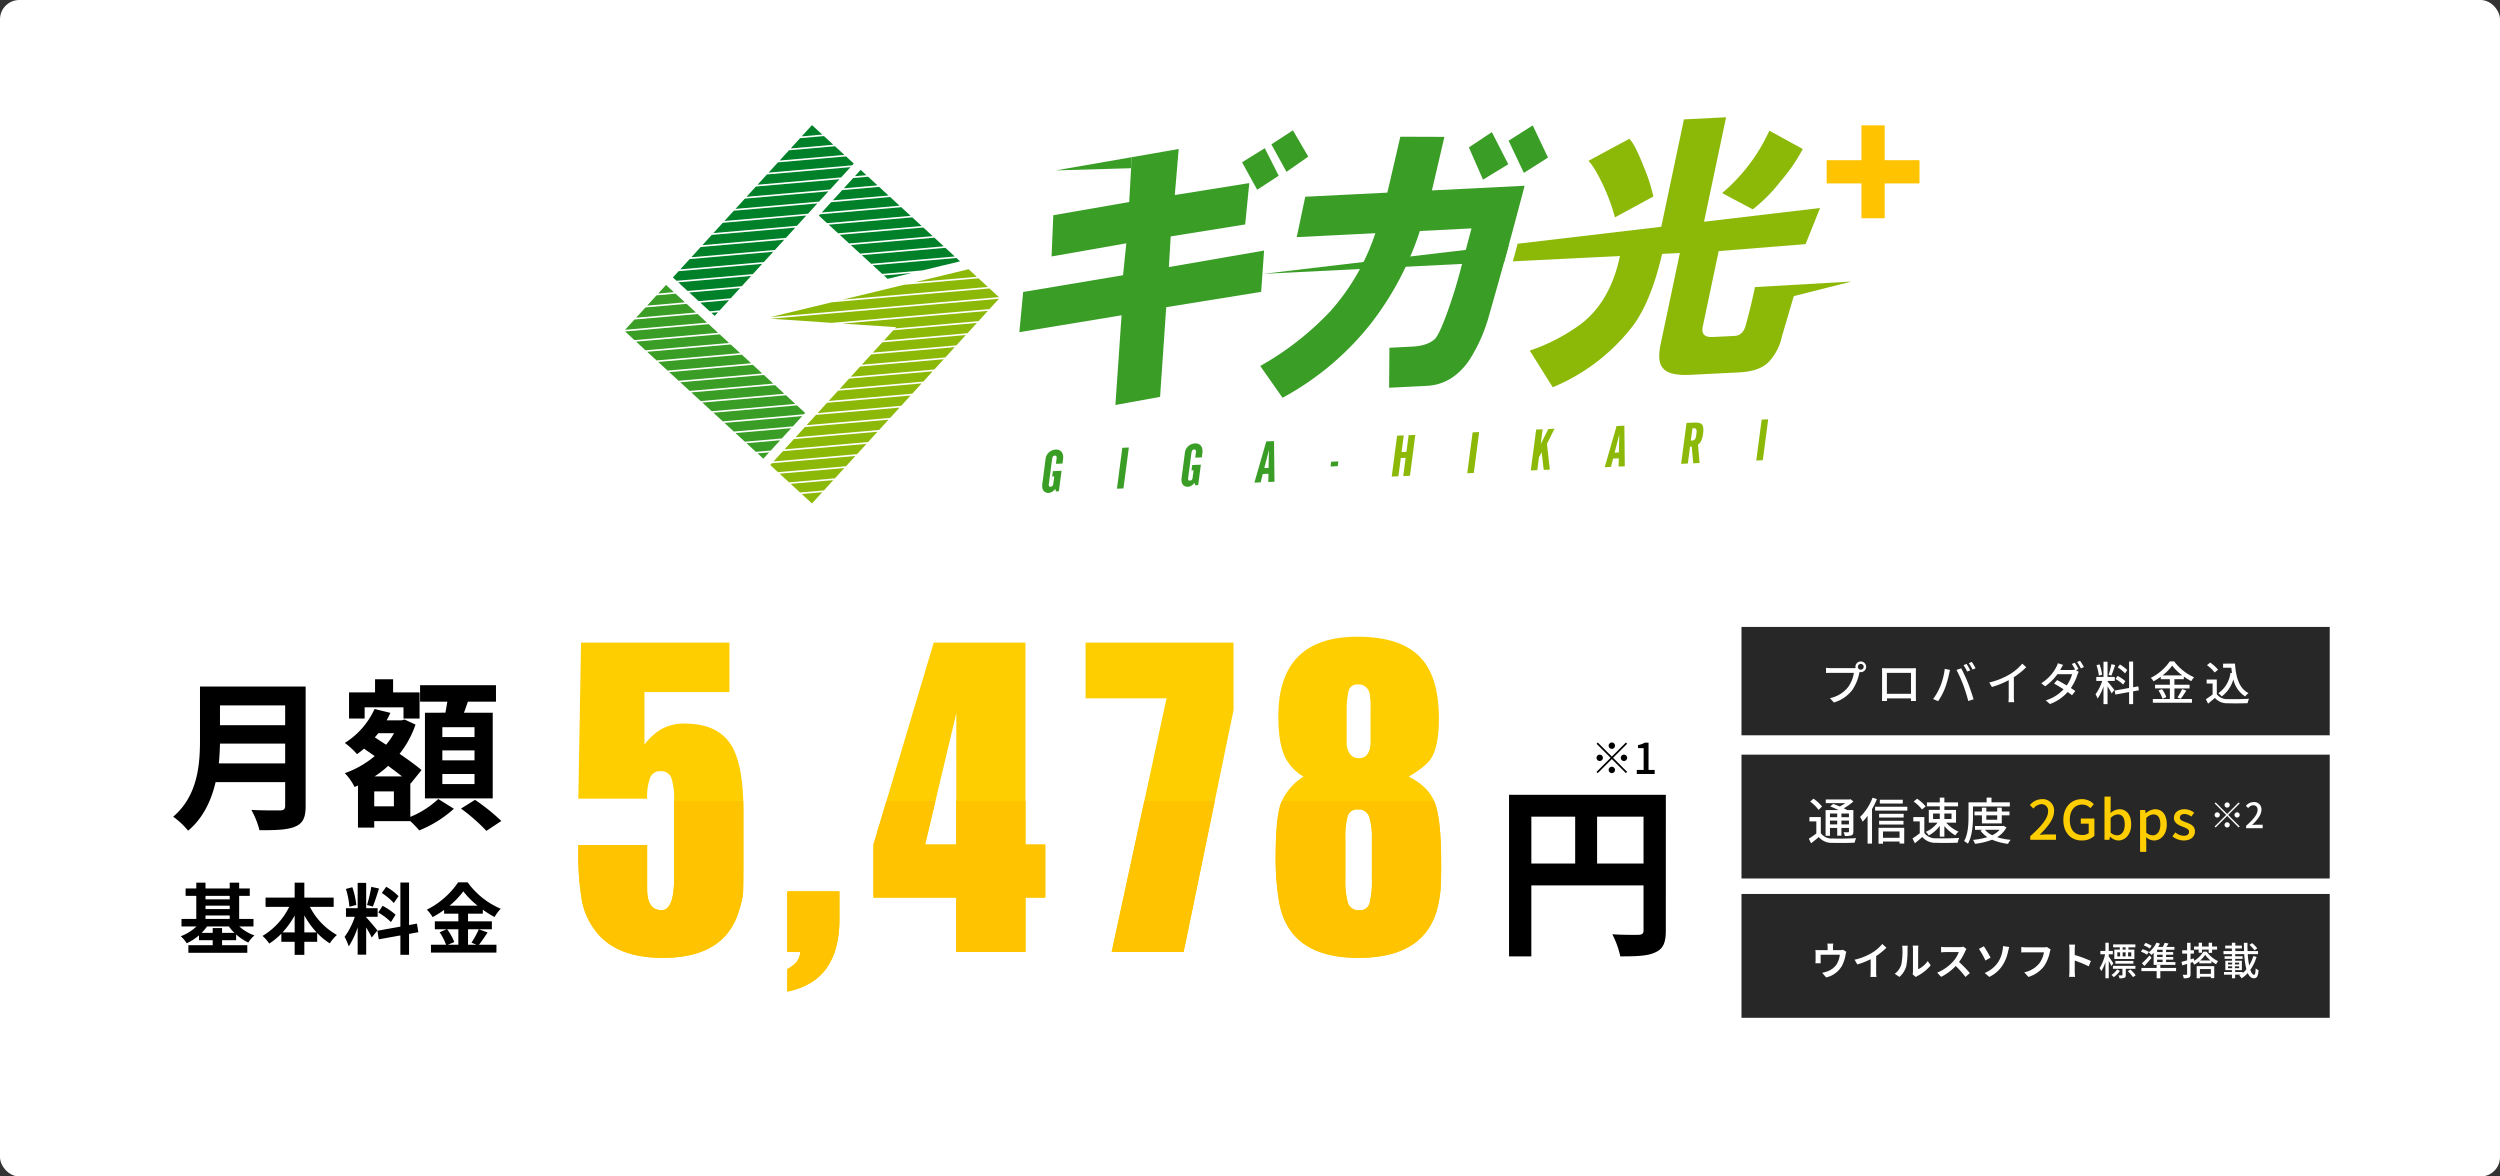 <svg xmlns="http://www.w3.org/2000/svg" xmlns:xlink="http://www.w3.org/1999/xlink" width="646" height="304" viewBox="0 0 646 304"><rect x="0" y="0" width="646" height="304" fill="#333333" stroke="none"/><defs><clipPath id="a"><rect width="239" height="57" transform="translate(0.101 0.378)" fill="#fff" stroke="#707070" stroke-width="1"/></clipPath></defs><g transform="translate(4284 -1140)"><rect width="646" height="304" rx="5" transform="translate(-4284 1140)" fill="#fff"/><path d="M-30.45-13.734c.168-1.764.252-3.528.294-5.124h16.842v5.124Zm17.136-14.994V-23.6H-30.156v-5.124ZM-8.022-33.6h-27.3v13.818c0,6.384-.588,14.406-6.93,19.824a19.726,19.726,0,0,1,3.864,3.612C-34.482.378-32.382-4.2-31.29-8.9h17.976v6.09c0,.882-.336,1.218-1.344,1.218-.924,0-4.452.042-7.392-.126a21.44,21.44,0,0,1,2.1,5.25c4.326,0,7.266-.084,9.282-.966C-8.736,1.722-8.022.294-8.022-2.73ZM35.616-20.538H27.3V-23.1h8.316Zm0,6.006H27.3v-2.562h8.316Zm0,6.132H27.3V-11h8.316ZM22.806-26.838V-4.7H40.32V-26.838H32.886c.336-.882.672-1.848,1.008-2.856H41.16v-4.242H21.546v4.242H28.6c-.168.924-.336,1.932-.5,2.856ZM7.224-28.224H17.262v2.9H21.42v-6.762H14.574v-3.4H9.912v3.4H3.192v6.762H7.224Zm7.56,25.578H9.7V-6.51h5.082Zm-5-7.728a24.719,24.719,0,0,0,3.528-2.73c1.26.966,2.52,1.89,3.57,2.73Zm5.04-11.172a17.95,17.95,0,0,1-2.058,2.982l-2.9-1.89c.294-.378.588-.714.882-1.092Zm4.2,12.936.084.084,2.814-3.486c-1.386-1.176-3.444-2.688-5.67-4.2a25.242,25.242,0,0,0,4.116-7.56l-2.814-1.3-.756.21H12.894A16.578,16.578,0,0,0,13.86-26.8L9.786-27.8A20.2,20.2,0,0,1,2.1-19.026a18.841,18.841,0,0,1,3.15,2.9,19.235,19.235,0,0,0,1.806-1.428l2.772,1.932A24.909,24.909,0,0,1,2.1-11.214a14.417,14.417,0,0,1,2.52,3.57L5.5-8.022V2.856H9.7V1.176h9.324a29.625,29.625,0,0,1,2.31,2.394,29.866,29.866,0,0,0,8.946-5.586L26.25-4.536A23.8,23.8,0,0,1,19.026.084Zm13.1,6.552A46.28,46.28,0,0,1,38.682,3.7l3.864-2.562a52.872,52.872,0,0,0-6.8-5.46Z" transform="translate(-4197 1351)"/><path d="M-30.62-3.94V-5.18h-2.42v1.24h-2.88A12.241,12.241,0,0,0-34.5-5.6h5.64a12.409,12.409,0,0,0,1.44,1.66Zm-4.28-4.5h6.26v.9H-34.9Zm6.26-5.06v.88H-34.9v-.88Zm-6.26,2.52h6.26v.88H-34.9ZM-22.5-5.6V-7.54h-3.7V-13.5h2.74v-1.92H-26.2v-1.5h-2.44v1.5H-34.9v-1.5h-2.38v1.5h-2.76v1.92h2.76v5.96H-41.1V-5.6h3.86a12.081,12.081,0,0,1-4.04,2.52,8.858,8.858,0,0,1,1.52,1.82A13.857,13.857,0,0,0-36.58-3.3v1.24h3.54v1.3h-6.28V1.2H-24.1V-.76h-6.52v-1.3h3.64V-3.54a13.464,13.464,0,0,0,3.14,2.1,8.188,8.188,0,0,1,1.58-1.84,11.75,11.75,0,0,1-3.9-2.32ZM-9.36-4.06v-4.4a22.29,22.29,0,0,0,3.18,4.4Zm-5.64,0a23.305,23.305,0,0,0,3.14-4.36v4.36Zm13.22-6.6v-2.4H-9.36v-3.86h-2.5v3.86h-7.52v2.4h6.1a17.766,17.766,0,0,1-6.88,7.5,11.759,11.759,0,0,1,1.74,1.98A17.84,17.84,0,0,0-15.3-3.74v2.1h3.44V1.74h2.5V-1.64h3.32V-3.92A16.362,16.362,0,0,0-2.78-1.24,10.111,10.111,0,0,1-.94-3.4a17.471,17.471,0,0,1-6.98-7.26Zm16.76-2.78a15.03,15.03,0,0,0-3.18-2.42l-1.14,1.6a16.091,16.091,0,0,1,3.1,2.6ZM9.74-9.22a16.887,16.887,0,0,1,3.28,2.48l1.2-1.9a17.569,17.569,0,0,0-3.36-2.3Zm-1.8-6.62a34.016,34.016,0,0,1-1.1,4.68l1.5.42c.5-1.16,1.08-3.06,1.6-4.66ZM4.06-11.16a20.052,20.052,0,0,0-1.02-4.58l-1.66.44a19.821,19.821,0,0,1,.9,4.6ZM9.52-4.58c-.42-.56-2.32-2.8-2.9-3.38V-8.1H9.58v-2.22H6.62v-6.54H4.42v6.54H1.4V-8.1H3.68A18.515,18.515,0,0,1,1.04-2.92,14.133,14.133,0,0,1,2.12-.46a20.526,20.526,0,0,0,2.3-4.92V1.68h2.2V-5.34a26.717,26.717,0,0,1,1.44,2.6Zm10.58.46-.36-2.22-2.04.38v-11H15.46v11.4L9.52-4.5l.36,2.22,5.58-1v5H17.7v-5.4Zm10.34-.76v4h-2.7l1.64-.7a13.493,13.493,0,0,0-1.84-3.3Zm-2.26-6.1a20.864,20.864,0,0,0,3.54-3.7,21.339,21.339,0,0,0,3.68,3.7Zm7.54,6.1a20.773,20.773,0,0,1-1.9,3.46l1.3.54H32.94v-4H39.1V-6.92H32.94V-8.9h3.82V-9.94a25.278,25.278,0,0,0,3.04,1.9,11.172,11.172,0,0,1,1.58-2.14A20.435,20.435,0,0,1,32.84-17H30.38A21.329,21.329,0,0,1,22.3-9.94a9.322,9.322,0,0,1,1.48,1.92,25.559,25.559,0,0,0,2.98-1.86v.98h3.68v1.98H24.36v2.04h3.06L25.6-4.1A13.741,13.741,0,0,1,27.26-.88h-3.9V1.16H40.28V-.88H35.76c.7-.84,1.48-2.06,2.24-3.16Z" transform="translate(-4196 1385)"/><path d="M2.688-19.872v-12.1h12v12.1ZM-14.3-31.968H-2.976v12.1H-14.3Zm34.752-5.664H-20.064V4.128h5.76V-14.208H14.688V-2.592c0,.816-.336,1.1-1.248,1.152-.96,0-4.08.048-6.816-.144A23.331,23.331,0,0,1,8.688,4.128c4.272,0,7.152-.1,9.072-1.056,2.016-.912,2.688-2.5,2.688-5.616Z" transform="translate(-3874 1383)"/><path d="M6.325-7.315A.831.831,0,0,0,5.5-8.14a.831.831,0,0,0-.825.825A.831.831,0,0,0,5.5-6.49.831.831,0,0,0,6.325-7.315ZM1.87-8.129l-.319.319,3.63,3.63L1.54-.539l.319.319L5.5-3.861,9.13-.231,9.449-.55,5.819-4.18l3.63-3.63L9.13-8.129,5.5-4.5Zm.5,3.124a.831.831,0,0,0-.825.825.831.831,0,0,0,.825.825A.831.831,0,0,0,3.19-4.18.831.831,0,0,0,2.365-5.005Zm6.27,1.65A.831.831,0,0,0,9.46-4.18a.831.831,0,0,0-.825-.825.831.831,0,0,0-.825.825A.831.831,0,0,0,8.635-3.355Zm-3.96,2.31A.831.831,0,0,0,5.5-.22a.831.831,0,0,0,.825-.825A.831.831,0,0,0,5.5-1.87.831.831,0,0,0,4.675-1.045ZM11.946,0h4.62V-1.045H14.982V-8.1h-.957a4.973,4.973,0,0,1-1.76.616v.8h1.452v5.632H11.946Z" transform="translate(-3873 1340)"/><path d="M45.09-25.218v2.208q0,6.973-.115,8.135a23.257,23.257,0,0,1-.925,3.835Q40.583,1.511,24.284,1.511q-12.366,0-17.568-7.205a17.994,17.994,0,0,1-3.409-7.96A68.429,68.429,0,0,1,2.44-25.683v-1.976h17.78V-16.27q0,5.462,3.726,5.462,3.247,0,3.247-8.251V-39.047a17.644,17.644,0,0,0-.7-5.927,2.8,2.8,0,0,0-2.905-1.743,2.651,2.651,0,0,0-2.615,1.743,14.216,14.216,0,0,0-.755,5.346H2.44l.7-40.325h38.35V-67.17H19.523v13.6a15.523,15.523,0,0,1,4.067-3.835,11.831,11.831,0,0,1,6.275-1.627q8.6,0,12.086,5.578,3.138,5.113,3.138,16.734ZM69.915-8.483q0,7.9-3.312,12.609t-10.168,6.1V4.416a9.228,9.228,0,0,0,2.382-1.8A4.94,4.94,0,0,0,59.8,0h-3.37V-15.688h13.48ZM123.1-14.062h-5.113V0h-17.9V-14.062H78.7l0-13.713L94.278-79.953h23.705v52.179H123.1Zm-23.01-13.713.022-33.926L92.048-27.78Zm71.658-34.747L158.845,0H140.252l14.178-65.543H133.511v-14.41h38.233Zm53.646,39.279v1.511q0,2.557-.116,4.765a24.73,24.73,0,0,1-.465,3.835q-2.557,14.643-20.8,14.643T183.439-13.48q-.349-2.208-.581-4.881t-.232-5.811q0-10.575,1.395-14.352a14.612,14.612,0,0,1,5.811-6.8,12.184,12.184,0,0,1-4.765-5q-1.743-3.6-1.743-10.575,0-20.569,20.453-20.569,10.808,0,15.921,5t5.113,16.153q0,7.089-1.976,10.227-1.278,2.092-5.811,4.765,5.346,2.673,6.856,7.089T225.391-23.242ZM207.146-54.5v-8.019a22.347,22.347,0,0,0-.232-4.3,2.917,2.917,0,0,0-3.021-2.324,2.253,2.253,0,0,0-2.44,1.8,20.025,20.025,0,0,0-.465,4.823v8.483a4.74,4.74,0,0,0,.813,2.789,2.667,2.667,0,0,0,2.324,1.162Q207.146-50.087,207.146-54.5Zm.349,35.328v-10.11a17.3,17.3,0,0,0-.7-5.694,2.794,2.794,0,0,0-2.905-1.859,2.509,2.509,0,0,0-2.673,1.743,20.388,20.388,0,0,0-.581,5.811v10.343a21.657,21.657,0,0,0,.639,6.159,2.779,2.779,0,0,0,2.963,1.976,2.511,2.511,0,0,0,2.673-1.8A24.725,24.725,0,0,0,207.494-19.175Z" transform="translate(-4137 1386)" fill="#ffce00"/><g transform="translate(-4141.101 1346.622)" clip-path="url(#a)"><path d="M45.09-25.218v2.208q0,6.973-.115,8.135a23.257,23.257,0,0,1-.925,3.835Q40.583,1.511,24.284,1.511q-12.366,0-17.568-7.205a17.994,17.994,0,0,1-3.409-7.96A68.429,68.429,0,0,1,2.44-25.683v-1.976h17.78V-16.27q0,5.462,3.726,5.462,3.247,0,3.247-8.251V-39.047a17.644,17.644,0,0,0-.7-5.927,2.8,2.8,0,0,0-2.905-1.743,2.651,2.651,0,0,0-2.615,1.743,14.216,14.216,0,0,0-.755,5.346H2.44l.7-40.325h38.35V-67.17H19.523v13.6a15.523,15.523,0,0,1,4.067-3.835,11.831,11.831,0,0,1,6.275-1.627q8.6,0,12.086,5.578,3.138,5.113,3.138,16.734ZM69.915-8.483q0,7.9-3.312,12.609t-10.168,6.1V4.416a9.228,9.228,0,0,0,2.382-1.8A4.94,4.94,0,0,0,59.8,0h-3.37V-15.688h13.48ZM123.1-14.062h-5.113V0h-17.9V-14.062H78.7l0-13.713L94.278-79.953h23.705v52.179H123.1Zm-23.01-13.713.022-33.926L92.048-27.78Zm71.658-34.747L158.845,0H140.252l14.178-65.543H133.511v-14.41h38.233Zm53.646,39.279v1.511q0,2.557-.116,4.765a24.73,24.73,0,0,1-.465,3.835q-2.557,14.643-20.8,14.643T183.439-13.48q-.349-2.208-.581-4.881t-.232-5.811q0-10.575,1.395-14.352a14.612,14.612,0,0,1,5.811-6.8,12.184,12.184,0,0,1-4.765-5q-1.743-3.6-1.743-10.575,0-20.569,20.453-20.569,10.808,0,15.921,5t5.113,16.153q0,7.089-1.976,10.227-1.278,2.092-5.811,4.765,5.346,2.673,6.856,7.089T225.391-23.242ZM207.146-54.5v-8.019a22.347,22.347,0,0,0-.232-4.3,2.917,2.917,0,0,0-3.021-2.324,2.253,2.253,0,0,0-2.44,1.8,20.025,20.025,0,0,0-.465,4.823v8.483a4.74,4.74,0,0,0,.813,2.789,2.667,2.667,0,0,0,2.324,1.162Q207.146-50.087,207.146-54.5Zm.349,35.328v-10.11a17.3,17.3,0,0,0-.7-5.694,2.794,2.794,0,0,0-2.905-1.859,2.509,2.509,0,0,0-2.673,1.743,20.388,20.388,0,0,0-.581,5.811v10.343a21.657,21.657,0,0,0,.639,6.159,2.779,2.779,0,0,0,2.963,1.976,2.511,2.511,0,0,0,2.673-1.8A24.725,24.725,0,0,0,207.494-19.175Z" transform="translate(4.101 39.378)" fill="#ffc300"/></g><rect width="152" height="28" transform="translate(-3834 1302)" fill="#272727"/><rect width="152" height="32" transform="translate(-3834 1335)" fill="#272727"/><rect width="152" height="32" transform="translate(-3834 1371)" fill="#272727"/><path d="M-45.18-7.956a.74.74,0,0,1-.744-.744.748.748,0,0,1,.744-.744.75.75,0,0,1,.756.744A.743.743,0,0,1-45.18-7.956Zm-7.668-.4a10.856,10.856,0,0,1-1.3-.084V-7.1c.3-.012.78-.036,1.3-.036h5.892a8.4,8.4,0,0,1-1.5,3.684A7.974,7.974,0,0,1-53.148-.6L-52.116.528a9.333,9.333,0,0,0,4.764-3.252,12.014,12.014,0,0,0,1.8-4.4l.06-.228a1.308,1.308,0,0,0,.312.036A1.383,1.383,0,0,0-43.788-8.7a1.391,1.391,0,0,0-1.392-1.38A1.388,1.388,0,0,0-46.56-8.7a1.49,1.49,0,0,0,.036.324,3.8,3.8,0,0,1-.5.024ZM-32.2-7.128v5.4h-6.228v-5.4Zm1.26-.18c0-.336,0-.708.024-1.032-.4.012-.828.012-1.1.012h-6.516c-.3,0-.684,0-1.152-.024.012.324.012.732.012,1.044v5.892c0,.48-.024,1.44-.024,1.548h1.3c-.012-.06-.012-.348-.012-.672H-32.2c-.012.336-.012.612-.024.672h1.308c0-.1-.024-1.128-.024-1.548Zm13.092-2.136-.78.324a14.433,14.433,0,0,1,.96,1.656l.78-.336A15.054,15.054,0,0,0-17.844-9.444Zm1.356-.516-.768.324a13.382,13.382,0,0,1,.984,1.656l.768-.348A17.338,17.338,0,0,0-16.488-9.96Zm-8.136,6.3a15.678,15.678,0,0,1-1.86,3.288l1.308.552a17.408,17.408,0,0,0,1.764-3.348,25.581,25.581,0,0,0,1.056-3.7c.06-.264.168-.72.252-1.02l-1.368-.276A17.588,17.588,0,0,1-24.624-3.66Zm5.916-.372A40.936,40.936,0,0,1-17.4.144L-16.032-.3c-.324-1.128-.96-3-1.416-4.152-.48-1.212-1.284-2.952-1.764-3.852l-1.236.408A34,34,0,0,1-18.708-4.032Zm13.092-1.98a19.905,19.905,0,0,0,3.2-2.58l-1.02-.924A13.127,13.127,0,0,1-6.564-6.828a18.845,18.845,0,0,1-5.412,2.184l.684,1.164A23,23,0,0,0-6.948-5.244V-.972A13.905,13.905,0,0,1-7.02.444h1.488A9.024,9.024,0,0,1-5.616-.972ZM11.1-8.112a17.39,17.39,0,0,0-.972-1.644l-.768.324a12.32,12.32,0,0,1,.852,1.464l-.048-.024a2.769,2.769,0,0,1-.9.12H6.348l.144-.252c.132-.24.384-.708.624-1.068L5.748-9.624a4.82,4.82,0,0,1-.456,1.092,10.788,10.788,0,0,1-3.84,4.08l1.02.792A13.55,13.55,0,0,0,5.64-6.792h3.8a9.616,9.616,0,0,1-1.4,2.916C7.164-4.4,6.24-4.92,5.568-5.268l-.792.9c.648.36,1.572.912,2.448,1.488A10.3,10.3,0,0,1,2.616-.024L3.7.924A11.226,11.226,0,0,0,8.28-2.184c.444.312.84.6,1.128.84l.852-1.092c-.3-.216-.708-.492-1.152-.78a12.689,12.689,0,0,0,1.7-3.444,4.107,4.107,0,0,1,.336-.732l-.708-.432Zm-.384-1.824A12.044,12.044,0,0,1,11.7-8.28l.78-.348a14.185,14.185,0,0,0-1-1.632ZM23.688-7.848a9.68,9.68,0,0,0-1.9-1.452l-.564.756A8.685,8.685,0,0,1,23.1-7Zm-.5,2.856a10.4,10.4,0,0,0-2-1.356l-.528.8A9.183,9.183,0,0,1,22.62-4.1Zm-3.6-4.38a21.224,21.224,0,0,1-.72,2.736l.708.216c.312-.684.672-1.8.984-2.736Zm-2.4,2.724a12.406,12.406,0,0,0-.66-2.676l-.792.2a12.408,12.408,0,0,1,.6,2.7Zm1.4,1.608H20.46V-6.084H18.588v-3.924H17.544v3.924h-1.86V-5.04h1.524A11.858,11.858,0,0,1,15.48-1.6,5.969,5.969,0,0,1,16.02-.48a12.464,12.464,0,0,0,1.524-3.18v4.6h1.044V-3.648c.4.636.852,1.392,1.056,1.824l.708-.876c-.252-.36-1.4-1.824-1.764-2.208Zm8.1,2.412-.156-1.02L25.2-3.42v-6.636H24.156v6.828l-3.732.672.18,1.032,3.552-.648V.948H25.2V-2.364Zm6.12-3.852A12.854,12.854,0,0,0,35.292-9a13.423,13.423,0,0,0,2.6,2.52Zm3.06,3.372H39.78v-.96H35.868V-5.5H38.3V-6.18a15.151,15.151,0,0,0,1.92,1.188,6.352,6.352,0,0,1,.72-1,13.212,13.212,0,0,1-5.136-4.1h-1.14a12.881,12.881,0,0,1-4.9,4.248,4.324,4.324,0,0,1,.7.9A16.872,16.872,0,0,0,32.34-6.12V-5.5h2.352v1.428H30.864v.96h3.828V-.384h-4.4V.588H40.4V-.384H35.868Zm-4.128.54A7.816,7.816,0,0,1,32.8-.432l.972-.432a7.812,7.812,0,0,0-1.116-2.064ZM37.488-.432A21.3,21.3,0,0,0,38.94-2.544l-1.068-.4A13.277,13.277,0,0,1,36.66-.8ZM48.444-9.516V-8.46H50.58c.048.468.1.936.168,1.38l-.408-.06a7.393,7.393,0,0,1-3.12,5.256,7.355,7.355,0,0,1,.876.84,8.217,8.217,0,0,0,3-4.428,6.991,6.991,0,0,0,3.048,4.428A4.884,4.884,0,0,1,55.02-1.9c-2.424-1.236-3.264-4.08-3.5-7.62Zm-1.3,1.56A9.423,9.423,0,0,0,45.1-9.792l-.828.672a9.015,9.015,0,0,1,2,1.9Zm-.324,2.544H44.2V-4.38h1.536v2.82a18.089,18.089,0,0,1-1.74,1.236L44.568.828c.624-.516,1.2-1,1.764-1.488A4.109,4.109,0,0,0,49.644.72C51.012.78,53.424.756,54.78.7a5.083,5.083,0,0,1,.372-1.14c-1.5.1-4.164.132-5.5.084a3.263,3.263,0,0,1-2.832-1.26Z" transform="translate(-3758 1321)" fill="#fff"/><path d="M-49.78-6.59a2.433,2.433,0,0,1-.83.11h-1.74v-.77a7.267,7.267,0,0,1,.07-.92h-1.54a4.941,4.941,0,0,1,.08.92v.77h-2.14a8.4,8.4,0,0,1-1.02-.05,6.385,6.385,0,0,1,.05.86v1.73a7.584,7.584,0,0,1-.05.84h1.38c-.02-.2-.03-.51-.03-.74V-5.3h4.96a5.937,5.937,0,0,1-.89,2.57,4.9,4.9,0,0,1-2.27,1.71,8.144,8.144,0,0,1-1.41.39l1.04,1.2a6.355,6.355,0,0,0,4.08-3,9.313,9.313,0,0,0,.93-2.83,6.678,6.678,0,0,1,.2-.8Zm8.58,1.63a16.339,16.339,0,0,0,2.65-2.15l-1.07-.97a10.554,10.554,0,0,1-2.61,2.26,15.363,15.363,0,0,1-4.55,1.81l.72,1.22a19.551,19.551,0,0,0,3.44-1.36V-.87A11.2,11.2,0,0,1-42.69.44h1.58A6.875,6.875,0,0,1-41.2-.87Zm6.02,5.4A5.792,5.792,0,0,0-33.4-2.43a22.064,22.064,0,0,0,.3-4.3,6.377,6.377,0,0,1,.07-.9H-34.5a3.65,3.65,0,0,1,.09.91,17.232,17.232,0,0,1-.29,3.96A4.717,4.717,0,0,1-36.4-.37Zm4.24.03a2.549,2.549,0,0,1,.44-.3,11.011,11.011,0,0,0,3.39-2.73l-.77-1.1a6.333,6.333,0,0,1-2.47,2.11V-6.78a5.078,5.078,0,0,1,.07-.87h-1.49a4.433,4.433,0,0,1,.08.86V-.96a3.805,3.805,0,0,1-.08.74Zm12.26-7.86a3.61,3.61,0,0,1-1.04.13h-3.52a11.172,11.172,0,0,1-1.18-.07v1.42c.21-.01.76-.07,1.18-.07h3.39a7.748,7.748,0,0,1-1.49,2.45,11.329,11.329,0,0,1-4.1,2.87L-24.41.42a13.172,13.172,0,0,0,3.76-2.81A22.8,22.8,0,0,1-18.13.44l1.14-.99a28.112,28.112,0,0,0-2.79-2.86,14.7,14.7,0,0,0,1.57-2.75,4.725,4.725,0,0,1,.35-.62Zm5.52,6.8L-11.97.44A8.465,8.465,0,0,0-8.5-2.63,10.511,10.511,0,0,0-7.11-6.14c.07-.29.18-.78.3-1.16l-1.62-.23a5.59,5.59,0,0,1-.13,1.21A7.8,7.8,0,0,1-9.74-3.3,7.576,7.576,0,0,1-13.16-.59Zm-1.49-6.23A22.594,22.594,0,0,1-12.96-3.8l1.32-.75c-.37-.7-1.23-2.23-1.73-2.93ZM2.91-7.29a3.352,3.352,0,0,1-.79.08H-2.5c-.33,0-.9-.05-1.2-.08v1.41c.26-.02.74-.04,1.19-.04H2.15A6.33,6.33,0,0,1,.98-3.1,6.6,6.6,0,0,1-2.94-.76L-1.85.44A8,8,0,0,0,2.17-2.32a10.277,10.277,0,0,0,1.5-3.64,4.072,4.072,0,0,1,.22-.7ZM14.29-3.68a32.66,32.66,0,0,0-4.18-1.55V-6.7a10.875,10.875,0,0,1,.09-1.21H8.64a6.974,6.974,0,0,1,.1,1.21V-.96A10.7,10.7,0,0,1,8.64.43H10.2c-.04-.4-.09-1.1-.09-1.39V-3.79A28.884,28.884,0,0,1,13.72-2.3Zm8.97-2.94h-.77v-.59h.77Zm1.46,1.75H23.9V-5.92h.82ZM21.11-5.92h.73v1.05h-.73Zm2.15,0v1.05h-.77V-5.92Zm-1.5-.7H20.34v2.43h5.18V-6.62H23.99v-.59h1.79v-.76H20.03v.76h1.73Zm3.51,3.63v-.7H20.61v.7Zm-5.19-.07c-.16-.27-.9-1.4-1.18-1.77v-.59h1.06v-.86H18.9V-8.39h-.86v2.11h-1.3v.86h1.22a10.668,10.668,0,0,1-1.43,3.57,4.707,4.707,0,0,1,.44.8,9.329,9.329,0,0,0,1.07-2.4V.78h.86v-4.5c.26.47.55,1.02.68,1.34Zm.98,1.56A5.485,5.485,0,0,1,19.61-.07a3.484,3.484,0,0,1,.58.57,6.4,6.4,0,0,0,1.59-1.61Zm4.73-.16v-.76H19.98v.76h2.45V-.09c0,.1-.02.13-.14.13s-.46.01-.87,0a2.9,2.9,0,0,1,.26.75A3.28,3.28,0,0,0,22.95.66c.29-.12.35-.35.35-.74V-1.66Zm-1.95.62A10.815,10.815,0,0,1,25.17.5l.69-.49a10.158,10.158,0,0,0-1.37-1.49Zm8.98-4.94H31.4v-.61h1.42Zm0,1.27H31.4V-5.3h1.42Zm0,1.31H31.4v-.63h1.42Zm-2.32.73h5.62V-3.4H33.71v-.63h1.86v-.68H33.71V-5.3h1.84v-.68H33.71v-.61h2.16v-.73H33.81c.18-.27.37-.58.55-.88l-1.01-.18a8.626,8.626,0,0,1-.48,1.06h-1.2a8.719,8.719,0,0,0,.46-.84l-.89-.28a6.916,6.916,0,0,1-2.02,2.53,7.887,7.887,0,0,1,.73.66c.18-.16.37-.34.55-.53Zm-2.38.29c.61-.66,1.27-1.41,1.83-2.11l-.5-.63a20.407,20.407,0,0,1-1.98,2.03Zm1.87-5.23a8.326,8.326,0,0,0-1.58-.75l-.48.64a7.084,7.084,0,0,1,1.56.83Zm-.73,1.57a8.432,8.432,0,0,0-1.59-.69l-.47.63a8.945,8.945,0,0,1,1.58.78ZM36.3-1.89H32.23v-.76h-.95v.76H27.34v.83h3.94V.79h.95V-1.06H36.3Zm5.84-3.92H43v-.81h1.72v.84h.88v-.84h1.3v-.8H45.6v-.97h-.88v.97H43v-.97h-.86v.97h-1.2v.8h1.2ZM45.29-1.6V-.35H42.46V-1.6ZM41.62.79h.84V.39h2.83V.75h.87v-3.1H41.62Zm.92-4.61a7.491,7.491,0,0,0,1.27-1.45,7.765,7.765,0,0,0,1.38,1.45Zm.81-2.27a6.855,6.855,0,0,1-2.37,2.36l-.1-.62-.84.24V-5.59h.87v-.86h-.87V-8.38h-.89v1.93H37.88v.86h1.27v1.74c-.55.16-1.05.3-1.45.4l.21.9,1.24-.38V-.3c0,.14-.05.19-.18.19s-.54,0-.96-.01a3.668,3.668,0,0,1,.27.9A3.208,3.208,0,0,0,39.66.6c.28-.15.38-.41.38-.9V-3.21l.55-.18a5.044,5.044,0,0,1,.38.66,7.351,7.351,0,0,0,1.33-.89v.54h3.13v-.55a8.4,8.4,0,0,0,1.22.79,5.448,5.448,0,0,1,.49-.81A7.357,7.357,0,0,1,44.2-6.09Zm13.92-.85A8.422,8.422,0,0,0,55.94-8.3l-.68.46a7.911,7.911,0,0,1,1.3,1.41ZM53.5-.84H51.56v-.48H53.3V-3.75H51.57v-.48h1.91V-4.9H51.57v-.56h2.34a19.9,19.9,0,0,0,.56,3.92,7.064,7.064,0,0,1-.97,1ZM49.72-2.3h1.07v.48H49.72Zm0-.96h1.07v.48H49.72Zm1.78.48v-.48h1.1v.48Zm0,.96V-2.3h1.1v.48Zm4.77-3.15a10.789,10.789,0,0,1-1.09,2.44,21.5,21.5,0,0,1-.36-2.93h2.66v-.78h-2.7c-.03-.68-.04-1.4-.03-2.14h-.93c0,.73.02,1.45.05,2.14H51.61v-.68H53.3v-.73H51.61v-.74h-.89v.74H49v.73h1.72v.68H48.55v.78h2.18v.56h-1.9v.67h1.9v.48h-1.7v2.43h1.71v.48H48.68v.69h2.06V.79h.82V-.15h1.43c-.12.09-.25.17-.38.25a2.585,2.585,0,0,1,.63.7A7.9,7.9,0,0,0,54.82-.57c.38.85.89,1.35,1.57,1.35.78,0,1.1-.45,1.23-2.08a2.309,2.309,0,0,1-.75-.49c-.05,1.19-.16,1.67-.4,1.67-.39,0-.72-.47-.99-1.27A11.72,11.72,0,0,0,57.1-4.72Z" transform="translate(-3758 1392)" fill="#fff"/><path d="M7.735-6.786v.949H5.863v-.949Zm3.029.949H8.827v-.949h1.937ZM8.827-3.978v-.975h1.937v.975Zm-2.964,0v-.975H7.735v.975Zm0,.91H7.735v2H8.827v-2h1.937v.91c0,.156-.052.208-.195.208s-.65.013-1.2-.013A3.314,3.314,0,0,1,9.7-.988a4.944,4.944,0,0,0,1.742-.169c.377-.169.468-.442.468-.988V-7.683h-1.6c-.247-.143-.546-.3-.884-.455a12.853,12.853,0,0,0,2.483-1.768l-.728-.585-.247.065H4.784v.949H9.815a10.478,10.478,0,0,1-1.43.871c-.572-.247-1.17-.481-1.677-.663l-.78.65c.663.26,1.443.6,2.145.936H4.732v6.656H5.863ZM3.822-8.593A10.312,10.312,0,0,0,1.6-10.621l-.845.754A10,10,0,0,1,2.925-7.722ZM3.5-5.863H.559v1.118H2.34v3.107A20.277,20.277,0,0,1,.4-.286L.975.91C1.7.364,2.353-.169,2.977-.7A4.332,4.332,0,0,0,6.5.793c1.508.052,4.238.026,5.733-.039a6.013,6.013,0,0,1,.39-1.183c-1.651.117-4.641.156-6.11.091A3.419,3.419,0,0,1,3.5-1.7Zm21.177-4.485H18.746v.975h5.928Zm-7.8-.533A13.987,13.987,0,0,1,13.65-5.9a11.471,11.471,0,0,1,.663,1.222,15.206,15.206,0,0,0,1.274-1.508V.988h1.144V-7.93a20.733,20.733,0,0,0,1.274-2.587Zm6.968,8.736V-.52H19.565V-2.145ZM18.408,1.014h1.157V.455h4.277v.52h1.209V-3.094H18.408Zm.156-4.953h6.3V-4.9h-6.3Zm6.344-2.782H18.564v.975h6.344Zm-7.384-1.82v1h8.333v-1ZM32.5-6.786h1.742v1.417H32.5Zm4.771,0v1.417H35.425V-6.786ZM34.242-.806h1.183v-2.73a10.528,10.528,0,0,0,2.834,2.392,4.8,4.8,0,0,1,.819-.962A9.131,9.131,0,0,1,35.893-4.42h2.548v-3.3H35.425v-.923h3.536V-9.659H35.425v-1.235H34.242v1.235H30.914v1.014h3.328v.923H31.4v3.3h2.262a7.68,7.68,0,0,1-3.042,2.379,4.388,4.388,0,0,1,.78.923A8.7,8.7,0,0,0,34.242-3.6ZM30.6-8.619a10.208,10.208,0,0,0-2.223-1.989l-.9.728a9.767,9.767,0,0,1,2.171,2.054Zm-.351,2.756H27.4v1.118h1.664V-1.69A19.6,19.6,0,0,1,27.183-.351L27.807.9c.676-.559,1.3-1.079,1.911-1.612A4.452,4.452,0,0,0,33.306.78c1.482.065,4.1.039,5.564-.026a5.507,5.507,0,0,1,.4-1.235c-1.625.1-4.511.143-5.954.091a3.535,3.535,0,0,1-3.068-1.365ZM42.822-8.606h9.516V-9.685H47.606v-1.222H46.345v1.222h-4.68v3.666c0,1.885-.091,4.524-1.144,6.37a5.472,5.472,0,0,1,.988.663c1.131-1.976,1.313-4.992,1.313-7.033Zm6.253,2.288v1.144H46.267V-6.318Zm1.183,2.08v-2.08h1.989v-.988H50.258v-.988H49.075v.988H46.267v-.988H45.123v.988H43.2v.988h1.924v2.08Zm-.546,1.651a5.991,5.991,0,0,1-1.924,1.4,5.592,5.592,0,0,1-1.885-1.4ZM50.726-3.6l-.221.039H43.342v.975h1.989l-.585.221A6.92,6.92,0,0,0,46.54-.689a18.125,18.125,0,0,1-3.718.715,3.706,3.706,0,0,1,.507,1.014,17.066,17.066,0,0,0,4.42-1.066A14.712,14.712,0,0,0,51.87,1.053a4.3,4.3,0,0,1,.7-1.04,17.093,17.093,0,0,1-3.523-.689A6.27,6.27,0,0,0,51.467-3.2Z" transform="translate(-3817 1357)" fill="#fff"/><path d="M.616,0h6.65V-1.372H4.69c-.5,0-1.148.042-1.68.1C5.194-3.36,6.776-5.418,6.776-7.406A2.914,2.914,0,0,0,3.668-10.5,4.043,4.043,0,0,0,.532-8.96l.91.9a2.8,2.8,0,0,1,2.03-1.148,1.68,1.68,0,0,1,1.75,1.89c0,1.694-1.568,3.7-4.606,6.384ZM13.93.182a4.629,4.629,0,0,0,3.262-1.2V-5.488H13.678v1.33h2.044v2.422a2.555,2.555,0,0,1-1.624.5c-2.128,0-3.262-1.5-3.262-3.948,0-2.422,1.274-3.906,3.192-3.906a2.787,2.787,0,0,1,2.128.924L17.038-9.2a4.111,4.111,0,0,0-3.066-1.3c-2.73,0-4.8,2.016-4.8,5.376S11.172.182,13.93.182Zm9.45,0C25.116.182,26.7-1.33,26.7-3.976c0-2.366-1.106-3.92-3.052-3.92a3.675,3.675,0,0,0-2.3,1.008L21.392-8.2v-2.954H19.8V0h1.26l.154-.8h.042A3.2,3.2,0,0,0,23.38.182Zm-.308-1.33a2.582,2.582,0,0,1-1.68-.7V-5.614a2.679,2.679,0,0,1,1.834-.938c1.288,0,1.806.994,1.806,2.6C25.032-2.142,24.192-1.148,23.072-1.148Zm5.922,4.27h1.6V.63L30.548-.686a3.175,3.175,0,0,0,2.03.868C34.314.182,35.9-1.33,35.9-3.976c0-2.366-1.092-3.92-3.052-3.92A3.9,3.9,0,0,0,30.478-6.86h-.042L30.31-7.7H28.994Zm3.276-4.27a2.609,2.609,0,0,1-1.68-.7V-5.614a2.706,2.706,0,0,1,1.834-.938c1.288,0,1.806.994,1.806,2.6C34.23-2.142,33.39-1.148,32.27-1.148ZM40.25.182c1.9,0,2.926-1.05,2.926-2.338,0-1.456-1.19-1.932-2.268-2.338-.84-.308-1.638-.56-1.638-1.218,0-.532.392-.952,1.232-.952a2.882,2.882,0,0,1,1.722.672l.756-.994a4.053,4.053,0,0,0-2.506-.91c-1.694,0-2.73.966-2.73,2.254s1.176,1.848,2.2,2.24c.84.322,1.708.63,1.708,1.33,0,.588-.434,1.036-1.358,1.036a3.413,3.413,0,0,1-2.184-.882L37.352-.882A4.736,4.736,0,0,0,40.25.182Z" transform="translate(-3760 1357)" fill="#ffce00"/><path d="M5.175-5.985A.68.68,0,0,0,4.5-6.66a.68.68,0,0,0-.675.675A.68.68,0,0,0,4.5-5.31.68.68,0,0,0,5.175-5.985ZM1.53-6.651l-.261.261,2.97,2.97L1.26-.441l.261.261L4.5-3.159,7.47-.189,7.731-.45,4.761-3.42l2.97-2.97L7.47-6.651,4.5-3.681ZM1.935-4.1a.68.68,0,0,0-.675.675.68.68,0,0,0,.675.675A.68.68,0,0,0,2.61-3.42.68.68,0,0,0,1.935-4.1Zm5.13,1.35A.68.68,0,0,0,7.74-3.42.68.68,0,0,0,7.065-4.1a.68.68,0,0,0-.675.675A.68.68,0,0,0,7.065-2.745ZM3.825-.855A.68.68,0,0,0,4.5-.18a.68.68,0,0,0,.675-.675A.68.68,0,0,0,4.5-1.53.68.68,0,0,0,3.825-.855ZM9.4,0h4.275V-.882H12.015c-.324,0-.738.027-1.08.063,1.4-1.341,2.421-2.664,2.421-3.942a1.873,1.873,0,0,0-2-1.989,2.6,2.6,0,0,0-2.016.99l.585.576a1.8,1.8,0,0,1,1.305-.738,1.08,1.08,0,0,1,1.125,1.215c0,1.089-1.008,2.376-2.961,4.1Z" transform="translate(-3713 1354)" fill="#fff"/><g transform="translate(-4122.481 1172.326)"><g transform="translate(0 41.304)"><path d="M67.219,181.133l2.424,2.23L84.9,182.028l2.423-2.654Z" transform="translate(-41.544 -145.486)" fill="#399d26"/><path d="M64.133,178.354l2.424,2.231,21.6-1.889-2.424-2.231Z" transform="translate(-44.164 -147.957)" fill="#399d26"/><path d="M59.506,174.1l2.423,2.23,21.6-1.889-2.423-2.23Z" transform="translate(-48.094 -151.573)" fill="#399d26"/><path d="M61.048,175.515l2.424,2.231,21.6-1.889-2.424-2.231Z" transform="translate(-46.785 -150.368)" fill="#399d26"/><path d="M62.591,176.934l2.424,2.23,21.6-1.889-2.423-2.23Z" transform="translate(-45.474 -149.162)" fill="#399d26"/><path d="M68.1,182l20.964-1.834.316-.346-2.108-1.94-21.6,1.889Z" transform="translate(-42.854 -146.752)" fill="#399d26"/><path d="M70.3,183.513l2.423,2.23,3.849-.337L79,182.753Z" transform="translate(-38.924 -142.617)" fill="#399d26"/><path d="M68.761,182.323l2.424,2.231,9.553-.836,2.424-2.655Z" transform="translate(-40.234 -144.052)" fill="#399d26"/><path d="M74.837,184.442l-2.991.262,1.5,1.376Z" transform="translate(-37.614 -141.182)" fill="#399d26"/><path d="M55.759,166.537l-2.424,2.654L74.5,167.339l-2.424-2.23Z" transform="translate(-53.335 -157.601)" fill="#399d26"/><path d="M58.844,162.7l-2.424,2.654,9.756-.854-2.423-2.23Z" transform="translate(-50.715 -160.012)" fill="#399d26"/><path d="M57.963,172.676l2.424,2.231,21.6-1.889-2.424-2.231Z" transform="translate(-49.405 -152.779)" fill="#399d26"/><path d="M57.963,163.268l4.052-.355-2.026-1.864Z" transform="translate(-49.405 -161.049)" fill="#399d26"/><path d="M57.3,164.618l-2.424,2.655L70.34,165.92l-2.424-2.231Z" transform="translate(-52.025 -158.807)" fill="#399d26"/><path d="M56.42,171.257l2.424,2.231,21.6-1.889-2.424-2.231Z" transform="translate(-50.715 -153.985)" fill="#399d26"/><path d="M54.878,169.838l2.423,2.23,21.6-1.889-2.423-2.23Z" transform="translate(-52.025 -155.19)" fill="#399d26"/><path d="M53.335,168.418l2.424,2.231,21.6-1.889-2.424-2.231Z" transform="translate(-53.335 -156.396)" fill="#399d26"/></g><g transform="translate(37.502 37.24)"><path d="M81.123,180.074,78.7,182.728l21.6-1.889,2.423-2.654Z" transform="translate(-69.295 -142.432)" fill="#8cb808"/><path d="M82.665,178.384l-2.108,2.309h0l-.316.346,21.6-1.889,2.424-2.655Z" transform="translate(-67.985 -143.867)" fill="#8cb808"/><path d="M84.208,176.695l-2.424,2.655,21.6-1.889,2.424-2.655Z" transform="translate(-66.675 -145.301)" fill="#8cb808"/><path d="M87.294,173.316l-2.424,2.655,21.6-1.889,2.424-2.655Z" transform="translate(-64.055 -148.171)" fill="#8cb808"/><path d="M85.75,175.006l-2.424,2.654,21.6-1.889,2.424-2.654Z" transform="translate(-65.365 -146.736)" fill="#8cb808"/><path d="M74.931,188.094l2.424,2.231,11.877-1.039,2.424-2.655Z" transform="translate(-72.496 -135.258)" fill="#8cb808"/><path d="M85.069,190.975l2.424-2.655-11.019.964,2.424,2.231Z" transform="translate(-71.185 -133.823)" fill="#8cb808"/><path d="M76.5,185.141,74.071,187.8l21.6-1.889,2.424-2.655Z" transform="translate(-73.226 -138.128)" fill="#8cb808"/><path d="M78.037,183.452l-2.423,2.654,21.6-1.889,2.423-2.654Z" transform="translate(-71.915 -139.562)" fill="#8cb808"/><path d="M74.031,186.831l-.417.457,2.007,1.846L93.2,187.6l2.423-2.654Z" transform="translate(-73.614 -136.693)" fill="#8cb808"/><path d="M79.581,181.763l-2.424,2.655,21.6-1.889,2.424-2.655Z" transform="translate(-70.605 -140.997)" fill="#8cb808"/><path d="M121.26,162.352l-2.424-2.231L99.592,161.8l-15.853,3.83Z" transform="translate(-65.015 -157.773)" fill="#8cb808"/><path d="M132.678,163.771l-.453-.417-1.97-1.813L89.5,165.106l-15.848,3.828Z" transform="translate(-73.581 -156.567)" fill="#8cb808"/><path d="M109.838,160.805l-2.124-1.954-13.887,3.355Z" transform="translate(-56.446 -158.851)" fill="#8cb808"/><path d="M78.016,190.475l2.657,2.445,2.657-2.91Z" transform="translate(-69.875 -132.389)" fill="#8cb808"/><path d="M105.654,162.823v.122l.06-.066Z" transform="translate(-46.403 -155.478)" fill="#8cb808"/><path d="M90.378,169.938l-2.424,2.655,21.6-1.889,2.424-2.655Z" transform="translate(-61.435 -151.04)" fill="#8cb808"/><path d="M88.835,171.627l-2.423,2.654,21.6-1.889,2.423-2.654Z" transform="translate(-62.745 -149.605)" fill="#8cb808"/><path d="M91.921,168.248,89.5,170.9l21.6-1.889,2.424-2.655Z" transform="translate(-60.125 -152.475)" fill="#8cb808"/><path d="M83.722,167.955l13.836.925-.3.333,21.6-1.889,2.423-2.654Z" transform="translate(-65.029 -153.91)" fill="#8cb808"/><path d="M73.651,168.145,89.476,169.2l40.78-3.568,2.424-2.655Z" transform="translate(-73.583 -155.344)" fill="#8cb808"/></g><g transform="translate(50.074 11.568)"><path d="M84.87,156.333l2.423,2.23,21.6-1.889-2.423-2.23Z" transform="translate(-76.627 -136.923)" fill="#008129"/><path d="M90.379,161.4l10.4-.91,9.71-2.346-.939-.864-21.6,1.889Z" transform="translate(-74.007 -134.512)" fill="#008129"/><path d="M83.327,154.913l2.424,2.231,21.6-1.889-2.424-2.231Z" transform="translate(-77.937 -138.129)" fill="#008129"/><path d="M86.412,157.752l2.424,2.231,21.6-1.889-2.424-2.231Z" transform="translate(-75.317 -135.718)" fill="#008129"/><path d="M96.665,159.385l-7.167.627.951.875Z" transform="translate(-72.696 -132.727)" fill="#008129"/><path d="M83.239,150.1l-2.424,2.655L100.922,151,98.5,148.766Z" transform="translate(-80.07 -141.745)" fill="#008129"/><path d="M85.442,146.607l2.991-.262-1.5-1.376Z" transform="translate(-76.14 -144.97)" fill="#008129"/><path d="M86.324,146.264,83.9,148.918l8.7-.761-2.424-2.231Z" transform="translate(-77.45 -144.156)" fill="#008129"/><path d="M80.728,152.02l-.315.345,2.109,1.94,21.6-1.889-2.424-2.231Z" transform="translate(-80.412 -140.54)" fill="#008129"/><path d="M84.781,148.182l-2.423,2.654,14.4-1.26-2.424-2.23Z" transform="translate(-78.76 -142.951)" fill="#008129"/><path d="M81.785,153.494l2.424,2.23,21.6-1.889-2.423-2.23Z" transform="translate(-79.247 -139.334)" fill="#008129"/></g><g transform="translate(12.358)"><path d="M67.117,164.86l-1.728.151.864.795Z" transform="translate(-55.455 -116.509)" fill="#008129"/><path d="M62.3,162.631l2.424,2.23,8.291-.725,2.423-2.654Z" transform="translate(-58.075 -119.378)" fill="#008129"/><path d="M61.495,159.992l-1.477,1.618.947.871,19.7-1.724L83.09,158.1Z" transform="translate(-60.018 -122.248)" fill="#008129"/><path d="M63.847,163.821l2.424,2.231,2.585-.226,2.424-2.655Z" transform="translate(-56.765 -117.943)" fill="#008129"/><path d="M60.761,161.44l2.424,2.231,14-1.225,2.424-2.655Z" transform="translate(-59.386 -120.813)" fill="#008129"/><path d="M83.33,141.159l-2.657-2.445-2.657,2.91Z" transform="translate(-44.731 -138.714)" fill="#008129"/><path d="M68.1,153.234l-2.424,2.655L87.271,154l2.109-2.309.315-.345Z" transform="translate(-55.212 -127.987)" fill="#008129"/><path d="M73.388,147.281l21.6-1.889.417-.457-2.007-1.847-17.582,1.538Z" transform="translate(-48.662 -134.999)" fill="#008129"/><path d="M77.355,142.708l-2.424,2.654L91.655,143.9l-2.423-2.23Z" transform="translate(-47.351 -136.204)" fill="#008129"/><path d="M63.472,158.3l-2.423,2.654,21.6-1.889,2.423-2.654Z" transform="translate(-59.142 -123.682)" fill="#008129"/><path d="M71.184,149.856l-2.423,2.654,21.6-1.889,2.423-2.654Z" transform="translate(-52.592 -130.856)" fill="#008129"/><path d="M72.727,148.166,70.3,150.821l21.6-1.889,2.424-2.655Z" transform="translate(-51.282 -132.291)" fill="#008129"/><path d="M78.9,140.79l-2.424,2.655,11.02-.964-2.424-2.231Z" transform="translate(-46.041 -137.41)" fill="#008129"/><path d="M74.269,146.477l-2.423,2.654,21.6-1.889,2.423-2.654Z" transform="translate(-49.972 -133.725)" fill="#008129"/><path d="M65.015,156.613l-2.424,2.655,21.6-1.889,2.424-2.655Z" transform="translate(-57.832 -125.117)" fill="#008129"/><path d="M69.642,151.545,67.218,154.2l21.6-1.889,2.424-2.655Z" transform="translate(-53.902 -129.421)" fill="#008129"/><path d="M66.557,154.924l-2.423,2.654,21.6-1.889,2.423-2.654Z" transform="translate(-56.522 -126.552)" fill="#008129"/></g></g><g transform="translate(-4020.604 1170.299)"><path d="M205.961,155.438l-63.447,7.506,62.242-3.111Z" transform="translate(-79.474 -122.483)" fill="#399d26"/><path d="M109.416,181.215l25.809-4.329.84-8.246-19.312,3.4.451-10.658,19.615-3.412.644-11.578,12.146-2.127-1.013,11.9,19.247-3.088-1.056,10.687-19.247,3.09-.473,7.924,24.6-4.268-.753,10.672-24.531,3.961-1.592,23.175-11.54,2.1,1.592-23.174L108.425,191.6ZM165.979,147.7l5.866-3.636,3.6,7.112-5.563,3.623Zm7.577-4.632,5.563-3.621,3.965,6.791-5.627,3.928Z" transform="translate(-108.425 -136.068)" fill="#399d26"/><path d="M142.089,200.922a76.157,76.157,0,0,0,17.944-13.964,57.085,57.085,0,0,0,11.791-20.34l-20.309,1.013,2.2-10.441,21.217-1.06,3.351-14.45,11.388.039-3.22,13.836,23.947-1.2q-4.6,17.551-9.123,33.274a41.662,41.662,0,0,1-5.191,11.808q-4.33,6.291-11,6.626l-9.7.485.081-10.336,5.759-.287q3.936-.2,5.781-1.809,1.037-.657,3.114-6.234a119.628,119.628,0,0,0,3.612-11.423l2.94-11.087-13.337.666a78.7,78.7,0,0,1-12.5,23.721,73.783,73.783,0,0,1-22.985,19.381ZM196,144.441l5.931-3.943,4.248,8.3-6.537,3.974Zm10.262-1.727,6.234-3.959,3.945,8.313-6.234,3.958Z" transform="translate(-79.834 -136.653)" fill="#399d26"/><g transform="translate(127.52)"><path d="M194.793,160.927l9.929-5.381a45.56,45.56,0,0,0-2.583-7.917q-2.214-5.637-3.628-7l-10.561,5.7q1.634,1.642,3.974,6.7A50.111,50.111,0,0,1,194.793,160.927Z" transform="translate(-168.406 -135.064)" fill="#8cb808"/><path d="M214.535,159.821a40.446,40.446,0,0,0,7.2-7.257,44.812,44.812,0,0,0,5.729-8.333l-8.642-4.74a45.938,45.938,0,0,1-12.2,16.126Z" transform="translate(-152.541 -136.026)" fill="#8cb808"/><path d="M230.574,172.2l22.452-1.8,3.747-9.335-29.984,3.547,5.7-26.989-10.892.546-5.857,27.751L178.629,170.3l-1.248,4.553,27.682-1.383q-2.452,11.62-9.923,17.45a48.333,48.333,0,0,1-13.387,6.992l5.942,9.472A50.4,50.4,0,0,0,207.549,192.6q5.3-6.3,8.407-19.673l4.586-.229-4.965,23.525q-.979,4.641.658,6.289,1.576,1.928,7.024,1.661l12.614-.631q4.871-.244,7.308-2.378a13.564,13.564,0,0,0,3.7-6.794l3.282-11.157-10.21-1.714q-1.162,5.52-2.247,9.308-.674,3.2-2.968,3.308l-5.733.287q-3.157.158-2.539-2.746Z" transform="translate(-177.381 -137.618)" fill="#8cb808"/></g><g transform="translate(5.903 78.053)"><path d="M113.355,195.265c-.886.039-1.949-.455-1.7-2.345l.812-6.188a2.781,2.781,0,0,1,2.65-2.681c1.368-.059,2.1.941,1.9,2.482l-.15,1.13-1.7.074.161-1.232c.041-.309.133-.91-.448-.884-.436.018-.62.318-.7.934l-.832,6.349c-.065.484-.028.775.435.753.6-.026.677-.523.714-.8l.244-1.862-.538.024.181-1.378,2.241-.1-.7,5.293-.729.033-.231-.647A2.428,2.428,0,0,1,113.355,195.265Z" transform="translate(-111.617 -176.238)" fill="#399d26"/><path d="M122.064,194.41l1.387-10.571,1.687-.074-1.387,10.571Z" transform="translate(-102.745 -176.479)" fill="#399d26"/><path d="M132.821,194.406c-.888.039-1.951-.453-1.7-2.343l.81-6.188a2.785,2.785,0,0,1,2.654-2.681c1.367-.061,2.1.941,1.9,2.48l-.148,1.13-1.7.076.163-1.233c.041-.307.133-.908-.448-.884-.438.02-.621.32-.7.936l-.834,6.349c-.063.485-.028.773.438.753.6-.028.677-.525.714-.8l.242-1.86-.538.022.183-1.378,2.238-.1-.693,5.293-.729.031-.233-.645A2.419,2.419,0,0,1,132.821,194.406Z" transform="translate(-95.087 -176.967)" fill="#399d26"/><path d="M141.269,193.6l3.074-10.645,2.008-.089.111,10.5-1.6.07.048-2.13-1.483.065-.529,2.153Zm3.767-8.446-1.206,4.688,1.1-.048Z" transform="translate(-86.434 -177.239)" fill="#399d26"/><path d="M151.912,187.018l.161-1.232,1.846-.081-.161,1.232Z" transform="translate(-77.395 -174.831)" fill="#399d26"/><path d="M160.458,192.777l1.387-10.569,1.731-.076-.566,4.309,1.25-.056.566-4.309,1.731-.078L165.17,192.57l-1.731.078.619-4.723-1.25.055-.62,4.721Z" transform="translate(-70.137 -177.979)" fill="#8cb808"/><path d="M171.013,192.251,172.4,181.68l1.687-.074L172.7,192.177Z" transform="translate(-61.173 -178.312)" fill="#8cb808"/><path d="M179.891,191.92l1.387-10.569,1.674-.074-.5,3.841,1.973-3.908,1.585-.068-1.944,3.9.747,6.657-1.587.07-.518-4.555-.7,1.271-.44,3.356Z" transform="translate(-53.633 -178.706)" fill="#8cb808"/><path d="M190.218,191.444l3.074-10.645,2.008-.089.109,10.5-1.6.07.048-2.13-1.483.065-.527,2.153ZM193.987,183l-1.209,4.688,1.106-.05Z" transform="translate(-44.862 -179.072)" fill="#8cb808"/><path d="M200.9,190.942l1.387-10.571,1.862-.083c1.862-.081,2.776.213,2.436,2.822-.263,1.994-.869,2.532-1.331,2.872l.416,4.749-1.642.072-.388-4.327-.436.019-.571,4.37Zm2.924-9.182-.416,3.181.29-.013c.786-.033.989-.494,1.13-1.565.163-1.246.059-1.65-.742-1.614Z" transform="translate(-35.792 -179.441)" fill="#8cb808"/><path d="M211.4,190.468l1.387-10.569,1.688-.074-1.387,10.569Z" transform="translate(-26.875 -179.825)" fill="#8cb808"/></g><path d="M113.52,146.61l19.615-3.412-.12,2.848Z" transform="translate(-104.098 -132.879)" fill="#399d26"/><path d="M236.25,160.572l-25.144,6.35.208-4.919Z" transform="translate(-21.218 -118.123)" fill="#8cb808"/></g><g transform="translate(-4644.733 -34.338)"><rect width="24" height="6" transform="translate(832.733 1215.733)" fill="#ffc300"/><rect width="24" height="6" transform="translate(847.733 1206.733) rotate(90)" fill="#ffc300"/></g></g></svg>